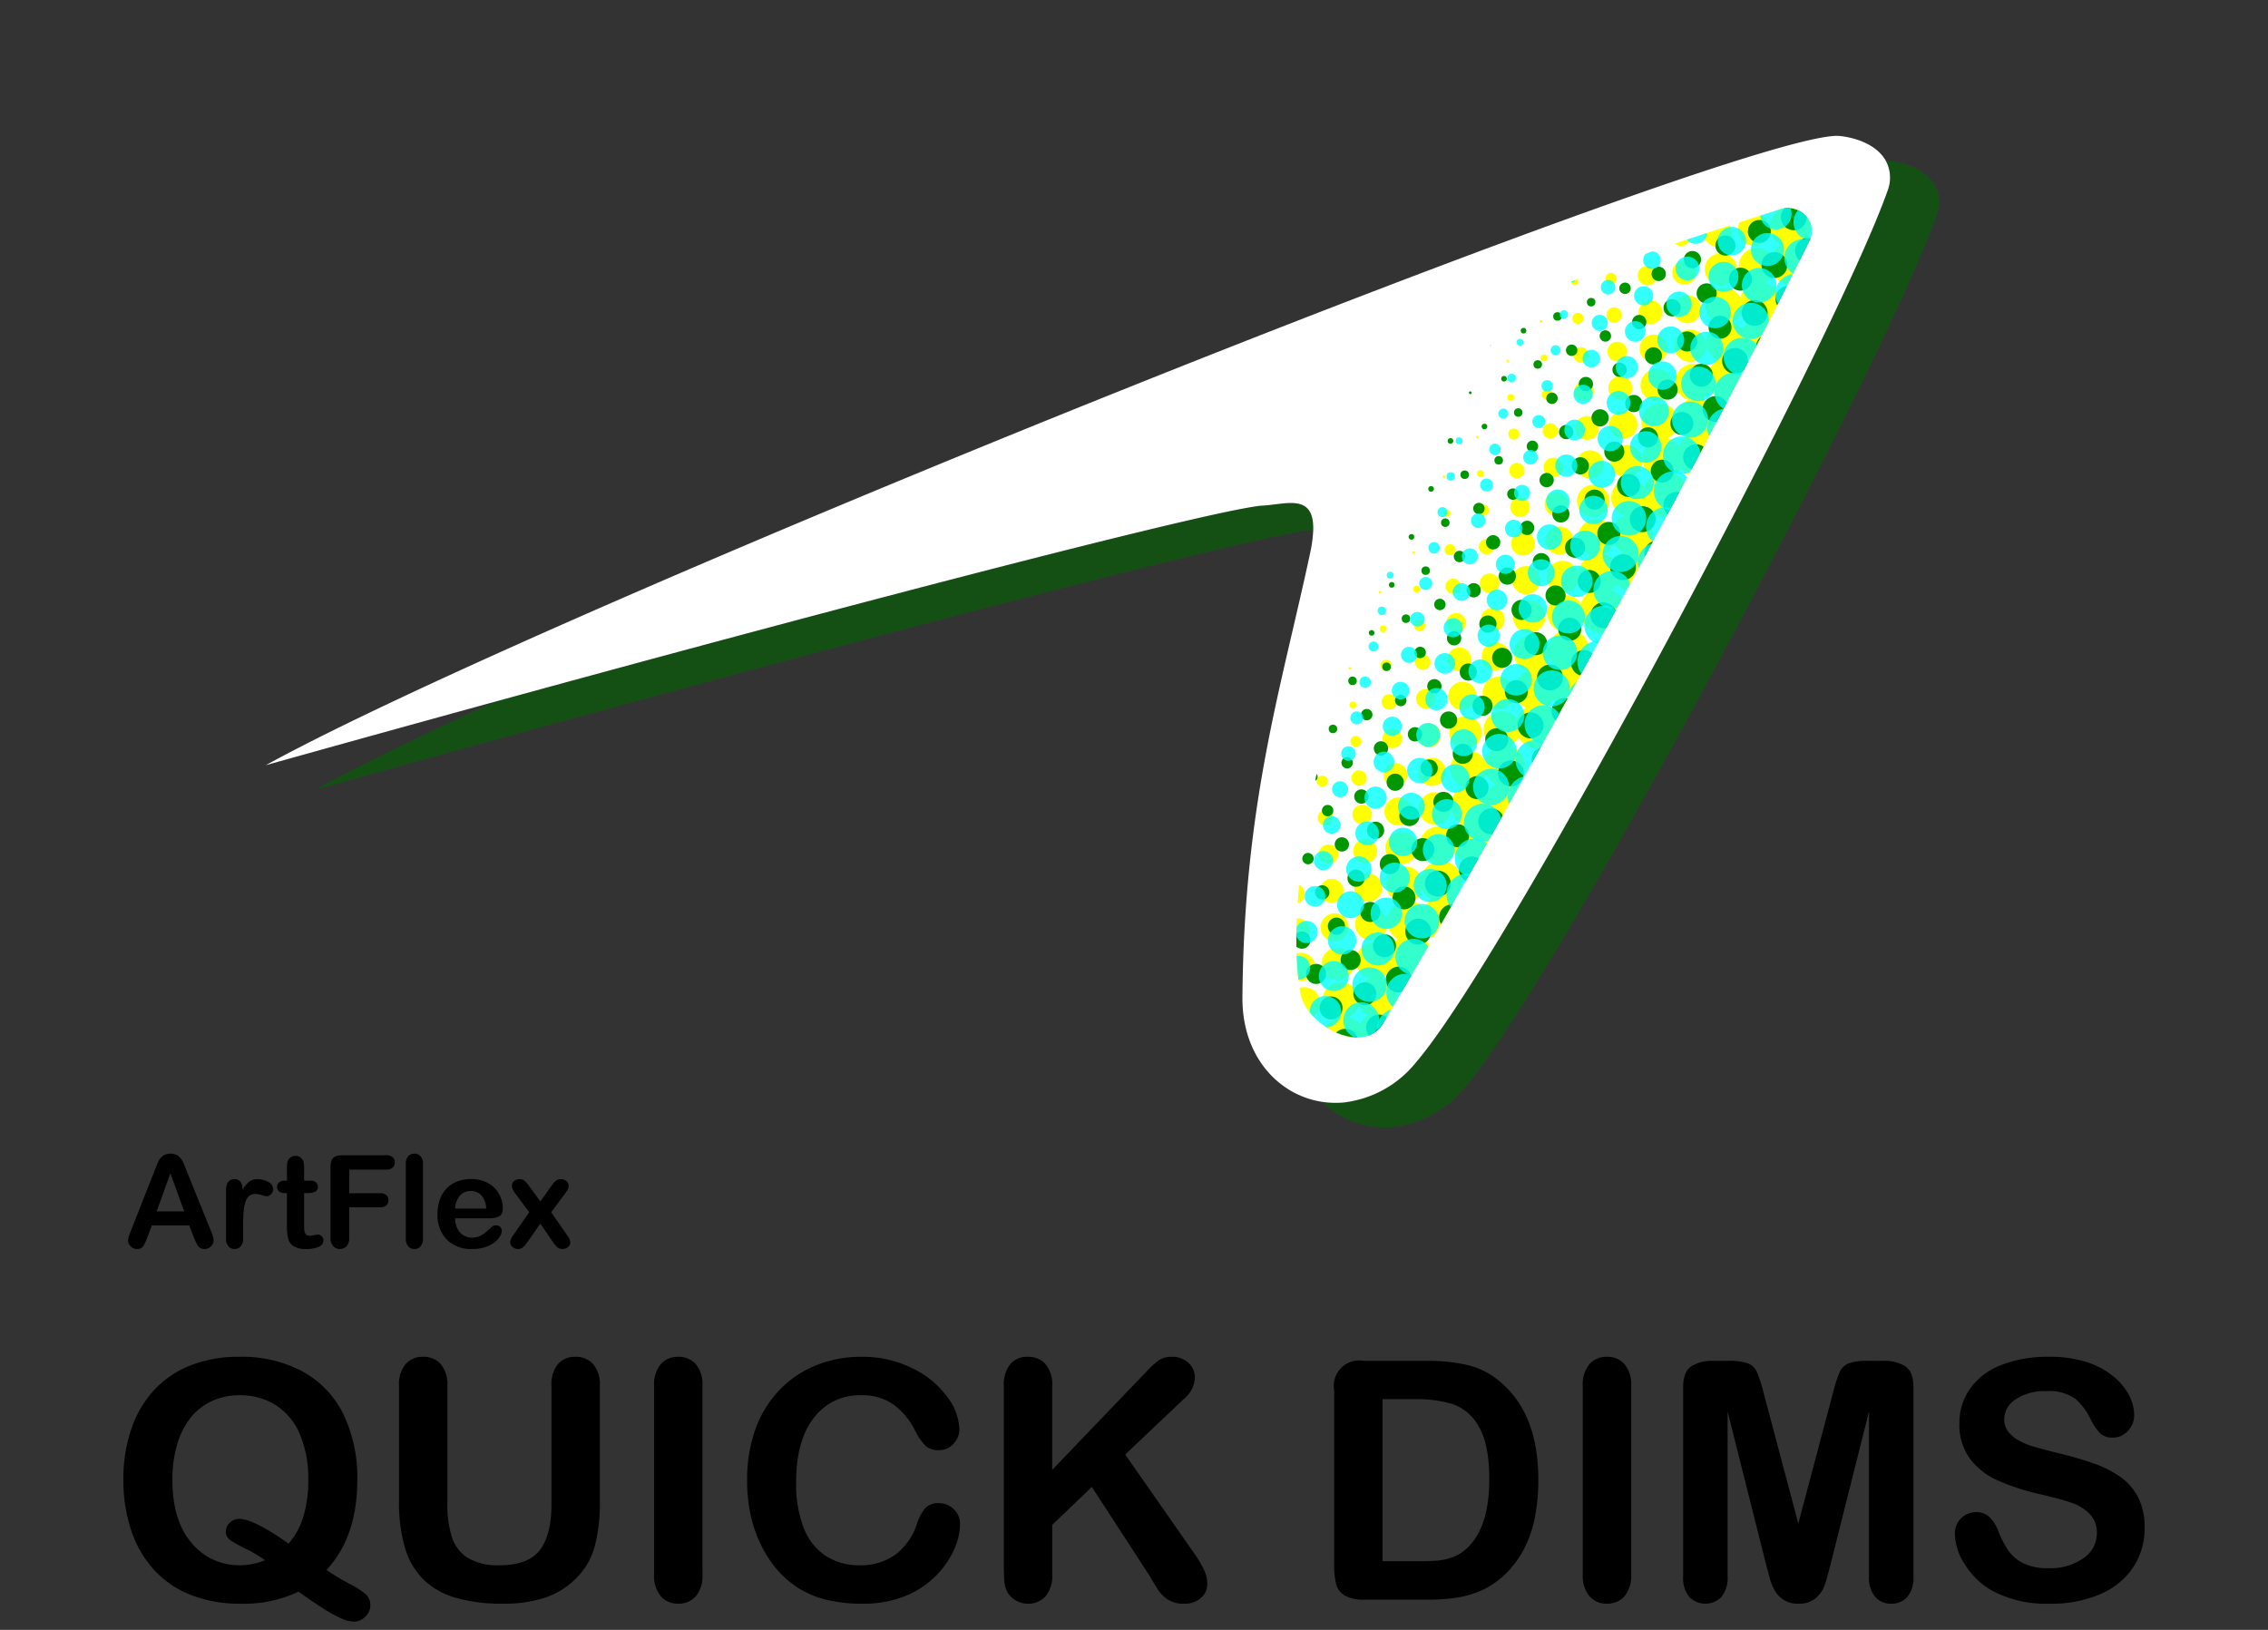 <svg xmlns="http://www.w3.org/2000/svg" xmlns:xlink="http://www.w3.org/1999/xlink" width="320" height="230" viewBox="0 0 320 230"><rect x="0" y="0" width="320" height="230" fill="#333333" stroke="none"/><defs><style>.a{fill:none;}.b{isolation:isolate;}.c{fill:#006400;opacity:0.6;}.d{fill:#fff;}.e{clip-path:url(#a);}.f{mix-blend-mode:multiply;}.g{fill:#ff0;}.h{fill:#009600;}.i{fill:aqua;opacity:0.8;}</style><clipPath id="a"><path class="a" d="M255.371,33.826c1.092-2.254-.985-4.65-3.414-4.46a3.589,3.589,0,0,0-.993.224c-1.254.395-25.071,7.908-31.424,11.158-19.187,8.369-40.367,74.677-36.082,99.328.593,3.43,5.035,6.574,8.469,6.304a3.927,3.927,0,0,0,3.204-1.943C212.819,114.891,244.675,55.871,255.371,33.826"/></clipPath></defs><g class="b"><path d="M46.068,221.548a37.987,37.987,0,0,0,3.264,1.965,11.622,11.622,0,0,1,2.345,1.517,2.138,2.138,0,0,1,.574,1.598,2.19,2.19,0,0,1-.678,1.471,2.154,2.154,0,0,1-1.644.735,4.786,4.786,0,0,1-1.895-.505,21.375,21.375,0,0,1-2.62-1.472q-1.506-.965-3.299-2.252a17.858,17.858,0,0,1-8.182,1.7,18.744,18.744,0,0,1-7.045-1.252,13.852,13.852,0,0,1-5.229-3.608,15.565,15.565,0,0,1-3.184-5.597,22.403,22.403,0,0,1-1.068-7.057,21.789,21.789,0,0,1,1.114-7.125,15.277,15.277,0,0,1,3.229-5.516A13.959,13.959,0,0,1,26.9,192.668a18.527,18.527,0,0,1,6.895-1.206,17.983,17.983,0,0,1,8.998,2.126,13.776,13.776,0,0,1,5.689,6.044,20.606,20.606,0,0,1,1.93,9.205Q50.412,216.859,46.068,221.548Zm-5.355-3.724a10.377,10.377,0,0,0,2.104-3.861,17.813,17.813,0,0,0,.678-5.172,15.803,15.803,0,0,0-1.195-6.412,8.923,8.923,0,0,0-3.412-4.103,9.387,9.387,0,0,0-5.092-1.391,9.223,9.223,0,0,0-3.78.77,8.312,8.312,0,0,0-2.988,2.241,10.705,10.705,0,0,0-1.977,3.758,16.995,16.995,0,0,0-.724,5.137q0,5.815,2.712,8.952a8.664,8.664,0,0,0,6.849,3.138,9.415,9.415,0,0,0,3.494-.713,17.806,17.806,0,0,0-2.701-1.608,17.313,17.313,0,0,1-2.218-1.241,1.446,1.446,0,0,1-.598-1.241,1.611,1.611,0,0,1,.575-1.218,1.829,1.829,0,0,1,1.264-.529Q35.794,214.331,40.712,217.825Z"/><path d="M56.296,211.802V195.599a4.508,4.508,0,0,1,.931-3.103,3.135,3.135,0,0,1,2.447-1.034,3.216,3.216,0,0,1,2.517,1.034,4.508,4.508,0,0,1,.932,3.103v16.571a15.108,15.108,0,0,0,.632,4.724,5.448,5.448,0,0,0,2.241,2.941,8.232,8.232,0,0,0,4.505,1.046q3.999,0,5.653-2.126,1.655-2.125,1.655-6.447v-16.709a4.544,4.544,0,0,1,.919-3.114,3.145,3.145,0,0,1,2.46-1.022,3.251,3.251,0,0,1,2.493,1.022,4.431,4.431,0,0,1,.954,3.114v16.203a23.957,23.957,0,0,1-.771,6.597,10.176,10.176,0,0,1-2.907,4.643,11.274,11.274,0,0,1-4.274,2.482,18.727,18.727,0,0,1-5.7.781,23.487,23.487,0,0,1-6.688-.839,10.701,10.701,0,0,1-4.574-2.597,10.471,10.471,0,0,1-2.597-4.505A22.91,22.91,0,0,1,56.296,211.802Z"/><path d="M92.289,222.145v-26.546a4.475,4.475,0,0,1,.942-3.103,3.145,3.145,0,0,1,2.437-1.034,3.255,3.255,0,0,1,2.494,1.022,4.435,4.435,0,0,1,.953,3.114V222.145a4.481,4.481,0,0,1-.953,3.126,3.237,3.237,0,0,1-2.494,1.034,3.14,3.14,0,0,1-2.425-1.045A4.485,4.485,0,0,1,92.289,222.145Z"/><path d="M135.453,215.089a8.992,8.992,0,0,1-.793,3.482,12.544,12.544,0,0,1-2.494,3.677,12.711,12.711,0,0,1-4.344,2.931,15.611,15.611,0,0,1-6.159,1.126,21.528,21.528,0,0,1-4.85-.505,13.594,13.594,0,0,1-3.965-1.575,13.355,13.355,0,0,1-3.275-2.815,16.693,16.693,0,0,1-2.275-3.551,18.44,18.44,0,0,1-1.413-4.194,22.838,22.838,0,0,1-.472-4.734,21.004,21.004,0,0,1,1.184-7.286,15.527,15.527,0,0,1,3.391-5.505,14.788,14.788,0,0,1,5.171-3.482,16.759,16.759,0,0,1,6.32-1.194,15.793,15.793,0,0,1,7.286,1.632,13.19,13.19,0,0,1,4.896,4.033,7.966,7.966,0,0,1,1.701,4.539,2.956,2.956,0,0,1-.828,2.068,2.621,2.621,0,0,1-1.999.896,2.76,2.76,0,0,1-1.965-.62,8.594,8.594,0,0,1-1.46-2.138,10.284,10.284,0,0,0-3.137-3.746,7.665,7.665,0,0,0-4.448-1.241,8.061,8.061,0,0,0-6.699,3.194q-2.495,3.195-2.494,9.079a16.863,16.863,0,0,0,1.104,6.539,8.253,8.253,0,0,0,3.126,3.896,8.621,8.621,0,0,0,4.734,1.287,8.31,8.31,0,0,0,4.977-1.46,8.822,8.822,0,0,0,3.068-4.286,7.235,7.235,0,0,1,1.08-2.172,2.441,2.441,0,0,1,2.068-.839,2.893,2.893,0,0,1,2.092.851A2.831,2.831,0,0,1,135.453,215.089Z"/><path d="M148.461,195.599V207.413L161.861,193.439a12.204,12.204,0,0,1,1.644-1.494,3.048,3.048,0,0,1,1.805-.482,3.314,3.314,0,0,1,2.378.861,2.788,2.788,0,0,1,.908,2.104,4.186,4.186,0,0,1-1.54,2.965l-8.297,7.86,9.562,13.698a17.126,17.126,0,0,1,1.517,2.494,4.847,4.847,0,0,1,.506,2.08,2.589,2.589,0,0,1-.885,1.953,3.376,3.376,0,0,1-2.402.827,4.056,4.056,0,0,1-2.321-.608,5.218,5.218,0,0,1-1.517-1.621q-.621-1.011-1.104-1.838l-8.067-12.412-5.585,5.355V222.145a4.433,4.433,0,0,1-.965,3.138,3.263,3.263,0,0,1-2.482,1.022,3.34,3.34,0,0,1-1.678-.459,3.219,3.219,0,0,1-1.241-1.241,4.034,4.034,0,0,1-.391-1.494q-.07-.85-.069-2.459V195.599a4.587,4.587,0,0,1,.908-3.103,3.118,3.118,0,0,1,2.471-1.034,3.251,3.251,0,0,1,2.493,1.022A4.431,4.431,0,0,1,148.461,195.599Z"/><path d="M192.429,192.037h8.896a23.989,23.989,0,0,1,5.952.644,10.94,10.94,0,0,1,4.505,2.413q5.263,4.506,5.264,13.698a26.937,26.937,0,0,1-.528,5.539,16.356,16.356,0,0,1-1.632,4.517,14.014,14.014,0,0,1-2.827,3.597,11.693,11.693,0,0,1-2.965,1.954,13.451,13.451,0,0,1-3.459,1.034,26.348,26.348,0,0,1-4.172.299h-8.895a5.565,5.565,0,0,1-2.805-.563,2.616,2.616,0,0,1-1.229-1.586,10.081,10.081,0,0,1-.287-2.654v-24.708a3.584,3.584,0,0,1,4.183-4.183Zm2.644,5.401v22.869h5.171q1.702,0,2.667-.093a8.291,8.291,0,0,0,1.999-.459,5.45,5.45,0,0,0,1.793-1.034q3.425-2.896,3.425-9.976,0-4.986-1.506-7.47a6.707,6.707,0,0,0-3.712-3.16,18.304,18.304,0,0,0-5.332-.678Z"/><path d="M223.32,222.145v-26.546a4.475,4.475,0,0,1,.942-3.103,3.145,3.145,0,0,1,2.437-1.034,3.255,3.255,0,0,1,2.494,1.022,4.435,4.435,0,0,1,.953,3.114V222.145a4.481,4.481,0,0,1-.953,3.126,3.237,3.237,0,0,1-2.494,1.034,3.14,3.14,0,0,1-2.425-1.045A4.485,4.485,0,0,1,223.32,222.145Z"/><path d="M249.154,220.652l-5.401-21.468v23.26a4.236,4.236,0,0,1-.861,2.896,3.166,3.166,0,0,1-4.54.012,4.191,4.191,0,0,1-.873-2.908V195.783q0-2.206,1.149-2.977a5.505,5.505,0,0,1,3.103-.77h2.115a8.076,8.076,0,0,1,2.77.345,2.326,2.326,0,0,1,1.275,1.241,19.316,19.316,0,0,1,.942,2.919l4.896,18.456,4.896-18.456a19.206,19.206,0,0,1,.942-2.919,2.323,2.323,0,0,1,1.275-1.241,8.072,8.072,0,0,1,2.77-.345h2.114a5.511,5.511,0,0,1,3.104.77q1.148.77,1.148,2.977v26.661a4.236,4.236,0,0,1-.861,2.896,2.944,2.944,0,0,1-2.311.965,2.875,2.875,0,0,1-2.229-.965,4.198,4.198,0,0,1-.873-2.896V199.184l-5.401,21.468q-.529,2.092-.861,3.068a4.238,4.238,0,0,1-1.23,1.781,3.586,3.586,0,0,1-2.482.804,3.631,3.631,0,0,1-3.31-1.838,7.474,7.474,0,0,1-.725-1.781Q249.43,221.709,249.154,220.652Z"/><path d="M302.591,215.618a9.899,9.899,0,0,1-1.574,5.493,10.454,10.454,0,0,1-4.608,3.815,17.258,17.258,0,0,1-7.193,1.379,16.183,16.183,0,0,1-8.229-1.885,10.963,10.963,0,0,1-3.735-3.619,8.225,8.225,0,0,1-1.437-4.401,2.986,2.986,0,0,1,3.058-3.012,2.598,2.598,0,0,1,1.827.689,5.445,5.445,0,0,1,1.275,2.046,13.647,13.647,0,0,0,1.391,2.689,5.634,5.634,0,0,0,2.103,1.781,7.769,7.769,0,0,0,3.562.701,8.041,8.041,0,0,0,4.931-1.414A4.252,4.252,0,0,0,295.857,216.354a3.73,3.73,0,0,0-1.022-2.724,6.583,6.583,0,0,0-2.644-1.598q-1.62-.552-4.332-1.172a31.86,31.86,0,0,1-6.079-1.988,9.829,9.829,0,0,1-3.885-3.104,8.056,8.056,0,0,1-1.437-4.884,8.386,8.386,0,0,1,1.518-4.941,9.565,9.565,0,0,1,4.39-3.321,17.983,17.983,0,0,1,6.757-1.16,16.707,16.707,0,0,1,5.367.77,11.352,11.352,0,0,1,3.758,2.046,8.54,8.54,0,0,1,2.184,2.678,6.168,6.168,0,0,1,.689,2.734,3.231,3.231,0,0,1-.862,2.195,2.747,2.747,0,0,1-2.148.977,2.471,2.471,0,0,1-1.781-.586,7.878,7.878,0,0,1-1.321-1.919,8.71,8.71,0,0,0-2.207-2.977,6.451,6.451,0,0,0-4.137-1.068A7.165,7.165,0,0,0,284.4,197.472a3.377,3.377,0,0,0-1.62,2.793,2.825,2.825,0,0,0,.552,1.746,4.628,4.628,0,0,0,1.517,1.265,10.208,10.208,0,0,0,1.953.827q.989.299,3.264.873a51.487,51.487,0,0,1,5.16,1.472,15.689,15.689,0,0,1,3.931,1.953,8.046,8.046,0,0,1,2.528,2.907A9.325,9.325,0,0,1,302.591,215.618Z"/><path d="M27.327,174.555l-.621-1.633H21.417l-.621,1.668a5.896,5.896,0,0,1-.621,1.317.988.988,0,0,1-.843.342,1.236,1.236,0,0,1-.879-.363,1.117,1.117,0,0,1-.382-.825,1.863,1.863,0,0,1,.089-.551c.06-.189.157-.452.293-.79l3.328-8.447q.141-.365.342-.874a4.352,4.352,0,0,1,.426-.848,1.726,1.726,0,0,1,.594-.546,2.103,2.103,0,0,1,1.828,0,1.755,1.755,0,0,1,.595.537,3.743,3.743,0,0,1,.382.705q.155.378.395,1.007l3.399,8.396a4.237,4.237,0,0,1,.399,1.393,1.152,1.152,0,0,1-.378.83,1.24,1.24,0,0,1-.909.377,1.187,1.187,0,0,1-.532-.11,1.093,1.093,0,0,1-.373-.302,2.824,2.824,0,0,1-.324-.586C27.508,174.988,27.41,174.756,27.327,174.555Zm-5.218-3.612h3.887l-1.961-5.368Z"/><path d="M34.31,172.753v2.023a1.56,1.56,0,0,1-.346,1.104,1.154,1.154,0,0,1-.879.368,1.109,1.109,0,0,1-.86-.372,1.593,1.593,0,0,1-.337-1.101v-6.744q0-1.633,1.18-1.633a.987.987,0,0,1,.87.381,2.122,2.122,0,0,1,.293,1.127,4.245,4.245,0,0,1,.892-1.127,1.844,1.844,0,0,1,1.22-.381,3.131,3.131,0,0,1,1.482.381,1.14,1.14,0,0,1,.719,1.012.963.963,0,0,1-.307.732.948.948,0,0,1-.661.288,3.053,3.053,0,0,1-.643-.164,2.998,2.998,0,0,0-.901-.164,1.321,1.321,0,0,0-.869.279,1.786,1.786,0,0,0-.523.83,5.831,5.831,0,0,0-.258,1.309Q34.311,171.662,34.31,172.753Z"/><path d="M40.22,166.613h.267v-1.456c0-.39.01-.696.031-.918a1.35,1.35,0,0,1,.173-.572,1.089,1.089,0,0,1,.408-.404,1.167,1.167,0,0,1,.595-.155,1.199,1.199,0,0,1,.834.347,1.032,1.032,0,0,1,.315.563,5.161,5.161,0,0,1,.066.945v1.65h.887a1.131,1.131,0,0,1,.785.244.803.803,0,0,1,.271.625.7.7,0,0,1-.387.684,2.505,2.505,0,0,1-1.104.195h-.452v4.455a7.324,7.324,0,0,0,.039.874.886.886,0,0,0,.214.496.725.725,0,0,0,.563.191,3.044,3.044,0,0,0,.576-.075,2.97,2.97,0,0,1,.568-.076.73.73,0,0,1,.527.235.789.789,0,0,1,.235.581.973.973,0,0,1-.639.896,4.317,4.317,0,0,1-1.837.311,3.171,3.171,0,0,1-1.722-.382,1.766,1.766,0,0,1-.768-1.056,7.172,7.172,0,0,1-.182-1.802v-4.649h-.319a1.152,1.152,0,0,1-.799-.249.81.81,0,0,1-.275-.63.782.782,0,0,1,.289-.625A1.261,1.261,0,0,1,40.22,166.613Z"/><path d="M54.463,165.05H49.272v3.328H53.611a1.302,1.302,0,0,1,.901.271.931.931,0,0,1,.297.724.91.91,0,0,1-.302.719,1.318,1.318,0,0,1-.896.266H49.272v4.286a1.728,1.728,0,0,1-.368,1.212,1.335,1.335,0,0,1-1.899-.005,1.728,1.728,0,0,1-.368-1.207V164.633a2.193,2.193,0,0,1,.169-.927,1.042,1.042,0,0,1,.528-.523,2.216,2.216,0,0,1,.918-.164h6.212a1.354,1.354,0,0,1,.937.279.946.946,0,0,1,.306.731A.958.958,0,0,1,55.4,164.771,1.354,1.354,0,0,1,54.463,165.05Z"/><path d="M57.258,174.777V164.27a1.635,1.635,0,0,1,.324-1.101,1.1,1.1,0,0,1,.874-.373,1.149,1.149,0,0,1,.888.368,1.591,1.591,0,0,1,.337,1.105v10.507a1.573,1.573,0,0,1-.342,1.104,1.15,1.15,0,0,1-.883.368,1.092,1.092,0,0,1-.865-.382A1.61,1.61,0,0,1,57.258,174.777Z"/><path d="M68.946,171.919H64.207a3.218,3.218,0,0,0,.333,1.455,2.226,2.226,0,0,0,2.046,1.269,2.891,2.891,0,0,0,.794-.102,2.609,2.609,0,0,0,.696-.319,5.477,5.477,0,0,0,.621-.466q.284-.249.736-.675a.799.799,0,0,1,.533-.159.876.876,0,0,1,.604.204.73.73,0,0,1,.23.576,1.575,1.575,0,0,1-.258.768,3.032,3.032,0,0,1-.776.844,4.435,4.435,0,0,1-1.304.67,5.647,5.647,0,0,1-1.807.266,4.828,4.828,0,0,1-3.629-1.331,4.954,4.954,0,0,1-1.296-3.611,6.027,6.027,0,0,1,.319-1.992,4.389,4.389,0,0,1,.932-1.575,4.053,4.053,0,0,1,1.509-1.008,5.425,5.425,0,0,1,1.988-.351,4.713,4.713,0,0,1,2.436.6,3.938,3.938,0,0,1,1.521,1.549,4.061,4.061,0,0,1,.506,1.934q0,.914-.523,1.186A3.271,3.271,0,0,1,68.946,171.919Zm-4.739-1.376h4.393a2.938,2.938,0,0,0-.67-1.858,2.004,2.004,0,0,0-1.53-.617,1.94,1.94,0,0,0-1.486.626A3.11,3.11,0,0,0,64.207,170.543Z"/><path d="M77.998,175.247l-1.758-2.582-1.801,2.582a4.619,4.619,0,0,1-.661.772,1.027,1.027,0,0,1-.688.23,1.138,1.138,0,0,1-.785-.288.867.867,0,0,1-.324-.661,2.22,2.22,0,0,1,.497-1.092l2.192-3.142-1.943-2.617a1.949,1.949,0,0,1-.506-1.127.851.851,0,0,1,.302-.648,1.129,1.129,0,0,1,.79-.274,1.044,1.044,0,0,1,.705.239,4.473,4.473,0,0,1,.652.754l1.57,2.147,1.526-2.147a4.198,4.198,0,0,1,.661-.763,1.057,1.057,0,0,1,.697-.23,1.174,1.174,0,0,1,.794.271.831.831,0,0,1,.314.652,1.154,1.154,0,0,1-.128.527,4.036,4.036,0,0,1-.396.6l-1.943,2.617,2.192,3.142a2.313,2.313,0,0,1,.515,1.109.837.837,0,0,1-.319.656,1.168,1.168,0,0,1-.79.275,1.071,1.071,0,0,1-.706-.239A4.131,4.131,0,0,1,77.998,175.247Z"/><path class="c" d="M184.905,74.836c-7.972.739-72.49,17.595-140.466,36.623,5.987-3.287,14.708-7.54,25.281-12.405,54.987-15.086,101.508-27.072,107.976-27.675.515-.03.768-.048,1.022-.072.382-.036.768-.083,1.147-.133.406-.05.808-.1,1.199-.137,2.366-.221,4.328.054,4.223,3.778Q185.095,74.828,184.905,74.836Z"/><path class="c" d="M266.576,22.671c4.658.546,8.229,3.365,6.638,7.841-7.347,20.768-53.613,108.027-66.539,122.946a15.34,15.34,0,0,1-10.112,5.591,12.559,12.559,0,0,1-10.006-3.562,12.652,12.652,0,0,0,3.065.085,15.341,15.341,0,0,0,10.112-5.591C212.66,135.062,258.926,47.803,266.283,27.034a5.115,5.115,0,0,0-.226-4.384A4.02,4.02,0,0,1,266.576,22.671Z"/><path class="d" d="M266.056,22.649a5.116,5.116,0,0,1,.226,4.384c-7.357,20.769-53.623,108.028-66.549,122.947a15.34,15.34,0,0,1-10.112,5.591,12.646,12.646,0,0,1-3.065-.085c-6.182-.933-11.323-6.449-11.257-14.733.212-27.51,5.556-43.974,9.544-62.67a18.489,18.489,0,0,0,.445-3.269c.104-3.723-1.858-3.999-4.224-3.778-.391.036-.794.087-1.199.137-.379.05-.765.098-1.147.133-.255.024-.507.042-.754.052-6.736.623-53.258,12.609-108.245,27.695-10.507,2.883-21.316,5.877-32.221,8.928,39.959-21.94,201.913-86.992,220.993-88.773a5.729,5.729,0,0,1,1.143-.015C262.506,19.53,264.963,20.73,266.056,22.649Z"/><g class="e"><g class="f"><circle class="g" cx="185.31" cy="157.058" r="3.188"/><circle class="g" cx="184.877" cy="151.903" r="2.888"/><circle class="g" cx="184.444" cy="146.748" r="2.587"/><circle class="g" cx="184.011" cy="141.592" r="2.287"/><circle class="g" cx="183.579" cy="136.437" r="1.987"/><circle class="g" cx="183.146" cy="131.282" r="1.686"/><circle class="g" cx="182.713" cy="126.127" r="1.386"/><circle class="g" cx="182.28" cy="120.971" r="1.085"/><circle class="g" cx="181.847" cy="115.816" r="0.785"/><circle class="g" cx="181.415" cy="110.661" r="0.485"/><circle class="g" cx="180.982" cy="105.506" r="0.184"/><circle class="g" cx="190.037" cy="151.481" r="3.188"/><circle class="g" cx="189.604" cy="146.326" r="2.888"/><circle class="g" cx="189.172" cy="141.171" r="2.587"/><circle class="g" cx="188.739" cy="136.016" r="2.287"/><circle class="g" cx="188.306" cy="130.861" r="1.987"/><circle class="g" cx="187.873" cy="125.705" r="1.686"/><circle class="g" cx="187.44" cy="120.55" r="1.386"/><circle class="g" cx="187.008" cy="115.395" r="1.085"/><circle class="g" cx="186.575" cy="110.24" r="0.785"/><circle class="g" cx="186.142" cy="105.084" r="0.485"/><circle class="g" cx="185.709" cy="99.929" r="0.184"/><circle class="g" cx="194.784" cy="145.876" r="3.188"/><circle class="g" cx="194.352" cy="140.72" r="2.888"/><circle class="g" cx="193.919" cy="135.565" r="2.587"/><circle class="g" cx="193.486" cy="130.41" r="2.287"/><circle class="g" cx="193.053" cy="125.255" r="1.987"/><circle class="g" cx="192.62" cy="120.1" r="1.686"/><circle class="g" cx="192.188" cy="114.944" r="1.386"/><circle class="g" cx="191.755" cy="109.789" r="1.085"/><circle class="g" cx="191.322" cy="104.634" r="0.785"/><circle class="g" cx="190.889" cy="99.479" r="0.485"/><circle class="g" cx="190.456" cy="94.323" r="0.184"/><circle class="g" cx="199.047" cy="135.132" r="3.188"/><circle class="g" cx="198.614" cy="129.977" r="2.888"/><circle class="g" cx="198.181" cy="124.822" r="2.587"/><circle class="g" cx="197.748" cy="119.667" r="2.287"/><circle class="g" cx="197.315" cy="114.511" r="1.987"/><circle class="g" cx="196.883" cy="109.356" r="1.686"/><circle class="g" cx="196.45" cy="104.201" r="1.386"/><circle class="g" cx="196.017" cy="99.046" r="1.085"/><circle class="g" cx="195.584" cy="93.89" r="0.785"/><circle class="g" cx="195.151" cy="88.735" r="0.485"/><circle class="g" cx="194.719" cy="83.58" r="0.184"/><circle class="g" cx="203.774" cy="129.543" r="3.188"/><circle class="g" cx="203.341" cy="124.387" r="2.888"/><circle class="g" cx="202.908" cy="119.232" r="2.587"/><circle class="g" cx="202.476" cy="114.077" r="2.287"/><circle class="g" cx="202.043" cy="108.922" r="1.987"/><circle class="g" cx="201.61" cy="103.766" r="1.686"/><circle class="g" cx="201.177" cy="98.611" r="1.386"/><circle class="g" cx="200.744" cy="93.456" r="1.085"/><circle class="g" cx="200.312" cy="88.301" r="0.785"/><circle class="g" cx="199.879" cy="83.146" r="0.485"/><circle class="g" cx="199.446" cy="77.99" r="0.184"/><circle class="g" cx="208.067" cy="118.818" r="3.188"/><circle class="g" cx="207.634" cy="113.662" r="2.888"/><circle class="g" cx="207.201" cy="108.507" r="2.587"/><circle class="g" cx="206.768" cy="103.352" r="2.287"/><circle class="g" cx="206.335" cy="98.197" r="1.987"/><circle class="g" cx="205.903" cy="93.041" r="1.686"/><circle class="g" cx="205.47" cy="87.886" r="1.386"/><circle class="g" cx="205.037" cy="82.731" r="1.085"/><circle class="g" cx="204.604" cy="77.576" r="0.785"/><circle class="g" cx="204.171" cy="72.421" r="0.485"/><circle class="g" cx="203.739" cy="67.265" r="0.184"/><circle class="g" cx="212.774" cy="113.235" r="3.188"/><circle class="g" cx="212.341" cy="108.08" r="2.888"/><circle class="g" cx="211.908" cy="102.925" r="2.587"/><circle class="g" cx="211.475" cy="97.77" r="2.287"/><circle class="g" cx="211.043" cy="92.614" r="1.987"/><circle class="g" cx="210.61" cy="87.459" r="1.686"/><circle class="g" cx="210.177" cy="82.304" r="1.386"/><circle class="g" cx="209.744" cy="77.149" r="1.085"/><circle class="g" cx="209.311" cy="71.994" r="0.785"/><circle class="g" cx="208.879" cy="66.838" r="0.485"/><circle class="g" cx="208.446" cy="61.683" r="0.184"/><circle class="g" cx="217.058" cy="102.491" r="3.188"/><circle class="g" cx="216.625" cy="97.336" r="2.888"/><circle class="g" cx="216.193" cy="92.181" r="2.587"/><circle class="g" cx="215.76" cy="87.026" r="2.287"/><circle class="g" cx="215.327" cy="81.87" r="1.987"/><circle class="g" cx="214.894" cy="76.715" r="1.686"/><circle class="g" cx="214.461" cy="71.56" r="1.386"/><circle class="g" cx="214.029" cy="66.405" r="1.085"/><circle class="g" cx="213.596" cy="61.25" r="0.785"/><circle class="g" cx="213.163" cy="56.094" r="0.485"/><circle class="g" cx="212.73" cy="50.939" r="0.184"/><circle class="g" cx="221.77" cy="96.898" r="3.188"/><circle class="g" cx="221.337" cy="91.742" r="2.888"/><circle class="g" cx="220.904" cy="86.587" r="2.587"/><circle class="g" cx="220.471" cy="81.432" r="2.287"/><circle class="g" cx="220.038" cy="76.277" r="1.987"/><circle class="g" cx="219.606" cy="71.122" r="1.686"/><circle class="g" cx="219.173" cy="65.966" r="1.386"/><circle class="g" cx="218.74" cy="60.811" r="1.085"/><circle class="g" cx="218.307" cy="55.656" r="0.785"/><circle class="g" cx="217.874" cy="50.501" r="0.485"/><circle class="g" cx="217.442" cy="45.345" r="0.184"/><circle class="g" cx="226.089" cy="86.16" r="3.188"/><circle class="g" cx="225.656" cy="81.005" r="2.888"/><circle class="g" cx="225.223" cy="75.849" r="2.587"/><circle class="g" cx="224.79" cy="70.694" r="2.287"/><circle class="g" cx="224.358" cy="65.539" r="1.987"/><circle class="g" cx="223.925" cy="60.384" r="1.686"/><circle class="g" cx="223.492" cy="55.228" r="1.386"/><circle class="g" cx="223.059" cy="50.073" r="1.085"/><circle class="g" cx="222.626" cy="44.918" r="0.785"/><circle class="g" cx="222.194" cy="39.763" r="0.485"/><circle class="g" cx="221.761" cy="34.608" r="0.184"/><circle class="g" cx="230.777" cy="80.538" r="3.188"/><circle class="g" cx="230.344" cy="75.382" r="2.888"/><circle class="g" cx="229.911" cy="70.227" r="2.587"/><circle class="g" cx="229.478" cy="65.072" r="2.287"/><circle class="g" cx="229.046" cy="59.917" r="1.987"/><circle class="g" cx="228.613" cy="54.761" r="1.686"/><circle class="g" cx="228.18" cy="49.606" r="1.386"/><circle class="g" cx="227.747" cy="44.451" r="1.085"/><circle class="g" cx="227.314" cy="39.296" r="0.785"/><circle class="g" cx="226.882" cy="34.141" r="0.485"/><circle class="g" cx="226.449" cy="28.985" r="0.184"/><circle class="g" cx="235.05" cy="69.821" r="3.188"/><circle class="g" cx="234.617" cy="64.666" r="2.888"/><circle class="g" cx="234.185" cy="59.51" r="2.587"/><circle class="g" cx="233.752" cy="54.355" r="2.287"/><circle class="g" cx="233.319" cy="49.2" r="1.987"/><circle class="g" cx="232.886" cy="44.045" r="1.686"/><circle class="g" cx="232.453" cy="38.89" r="1.386"/><circle class="g" cx="232.021" cy="33.734" r="1.085"/><circle class="g" cx="231.588" cy="28.579" r="0.785"/><circle class="g" cx="231.155" cy="23.424" r="0.485"/><circle class="g" cx="230.722" cy="18.269" r="0.184"/><circle class="g" cx="239.794" cy="64.25" r="3.188"/><circle class="g" cx="239.361" cy="59.094" r="2.888"/><circle class="g" cx="238.928" cy="53.939" r="2.587"/><circle class="g" cx="238.495" cy="48.784" r="2.287"/><circle class="g" cx="238.063" cy="43.629" r="1.987"/><circle class="g" cx="237.63" cy="38.474" r="1.686"/><circle class="g" cx="237.197" cy="33.318" r="1.386"/><circle class="g" cx="236.764" cy="28.163" r="1.085"/><circle class="g" cx="236.331" cy="23.008" r="0.785"/><circle class="g" cx="235.899" cy="17.853" r="0.485"/><circle class="g" cx="235.466" cy="12.697" r="0.184"/><circle class="g" cx="244.11" cy="53.481" r="3.188"/><circle class="g" cx="243.678" cy="48.325" r="2.888"/><circle class="g" cx="243.245" cy="43.17" r="2.587"/><circle class="g" cx="242.812" cy="38.015" r="2.287"/><circle class="g" cx="242.379" cy="32.86" r="1.987"/><circle class="g" cx="241.946" cy="27.704" r="1.686"/><circle class="g" cx="241.514" cy="22.549" r="1.386"/><circle class="g" cx="241.081" cy="17.394" r="1.085"/><circle class="g" cx="240.648" cy="12.239" r="0.785"/><circle class="g" cx="240.215" cy="7.084" r="0.485"/><circle class="g" cx="239.782" cy="1.928" r="0.184"/><circle class="g" cx="248.786" cy="47.851" r="3.188"/><circle class="g" cx="248.353" cy="42.695" r="2.888"/><circle class="g" cx="247.92" cy="37.54" r="2.587"/><circle class="g" cx="247.487" cy="32.385" r="2.287"/><circle class="g" cx="247.055" cy="27.23" r="1.987"/><circle class="g" cx="246.622" cy="22.075" r="1.686"/><circle class="g" cx="246.189" cy="16.919" r="1.386"/><circle class="g" cx="245.756" cy="11.764" r="1.085"/><circle class="g" cx="245.323" cy="6.609" r="0.785"/><circle class="g" cx="244.891" cy="1.454" r="0.485"/><circle class="g" cx="253.058" cy="37.135" r="3.188"/><circle class="g" cx="252.625" cy="31.98" r="2.888"/><circle class="g" cx="252.192" cy="26.825" r="2.587"/><circle class="g" cx="251.76" cy="21.67" r="2.287"/><circle class="g" cx="251.327" cy="16.514" r="1.987"/><circle class="g" cx="250.894" cy="11.359" r="1.686"/><circle class="g" cx="250.461" cy="6.204" r="1.386"/><circle class="g" cx="250.029" cy="1.049" r="1.085"/></g><g class="f"><circle class="h" cx="194.58" cy="145.001" r="1.829"/><circle class="h" cx="192.575" cy="140.233" r="1.625" transform="translate(-11.118 16.703) rotate(-4.827)"/><circle class="h" cx="190.569" cy="135.465" r="1.42" transform="translate(-10.724 16.517) rotate(-4.827)"/><circle class="h" cx="188.564" cy="130.697" r="1.216" transform="translate(-10.33 16.332) rotate(-4.827)"/><circle class="h" cx="186.558" cy="125.929" r="1.011" transform="translate(-9.935 16.146) rotate(-4.827)"/><circle class="h" cx="184.553" cy="121.161" r="0.807" transform="translate(-9.541 15.96) rotate(-4.827)"/><circle class="h" cx="182.548" cy="116.393" r="0.602" transform="translate(-9.147 15.775) rotate(-4.827)"/><circle class="h" cx="180.542" cy="111.625" r="0.398" transform="translate(-8.753 15.589) rotate(-4.827)"/><circle class="h" cx="178.537" cy="106.857" r="0.193" transform="translate(-8.359 15.403) rotate(-4.827)"/><circle class="h" cx="197.348" cy="138.227" r="1.829"/><circle class="h" cx="195.342" cy="133.459" r="1.625" transform="translate(-10.538 16.912) rotate(-4.827)"/><circle class="h" cx="193.337" cy="128.691" r="1.42" transform="translate(-10.144 16.726) rotate(-4.827)"/><circle class="h" cx="191.331" cy="123.923" r="1.216" transform="translate(-9.75 16.541) rotate(-4.827)"/><circle class="h" cx="189.326" cy="119.155" r="1.011" transform="translate(-9.356 16.355) rotate(-4.827)"/><circle class="h" cx="187.321" cy="114.387" r="0.807" transform="translate(-8.962 16.169) rotate(-4.827)"/><circle class="h" cx="185.315" cy="109.62" r="0.602" transform="translate(-8.567 15.983) rotate(-4.827)"/><circle class="h" cx="183.31" cy="104.852" r="0.398" transform="translate(-8.173 15.798) rotate(-4.827)"/><circle class="h" cx="181.305" cy="100.084" r="0.193" transform="translate(-7.779 15.612) rotate(-4.827)"/><circle class="h" cx="200.102" cy="131.471" r="1.829"/><circle class="h" cx="198.096" cy="126.703" r="1.625" transform="translate(-9.96 17.12) rotate(-4.827)"/><circle class="h" cx="196.091" cy="121.935" r="1.42" transform="translate(-9.565 16.934) rotate(-4.827)"/><circle class="h" cx="194.086" cy="117.167" r="1.216" transform="translate(-9.171 16.748) rotate(-4.827)"/><circle class="h" cx="192.08" cy="112.399" r="1.011" transform="translate(-8.777 16.563) rotate(-4.827)"/><circle class="h" cx="190.075" cy="107.631" r="0.807" transform="translate(-8.383 16.377) rotate(-4.827)"/><circle class="h" cx="188.07" cy="102.863" r="0.602" transform="translate(-7.989 16.191) rotate(-4.827)"/><circle class="h" cx="186.064" cy="98.095" r="0.398" transform="translate(-7.595 16.006) rotate(-4.827)"/><circle class="h" cx="184.059" cy="93.327" r="0.193" transform="translate(-7.201 15.82) rotate(-4.827)"/><circle class="h" cx="202.868" cy="124.684" r="1.829"/><circle class="h" cx="204.869" cy="129.44" r="1.829"/><circle class="h" cx="200.862" cy="119.916" r="1.625" transform="matrix(0.996, -0.084, 0.084, 0.996, -9.379, 17.328)"/><circle class="h" cx="198.857" cy="115.148" r="1.42" transform="translate(-8.985 17.143) rotate(-4.827)"/><circle class="h" cx="196.851" cy="110.38" r="1.216" transform="translate(-8.59 16.957) rotate(-4.827)"/><circle class="h" cx="194.846" cy="105.612" r="1.011" transform="translate(-8.196 16.771) rotate(-4.827)"/><circle class="h" cx="192.841" cy="100.844" r="0.807" transform="translate(-7.802 16.586) rotate(-4.827)"/><circle class="h" cx="190.835" cy="96.076" r="0.602" transform="translate(-7.408 16.4) rotate(-4.827)"/><circle class="h" cx="188.83" cy="91.308" r="0.398" transform="matrix(0.996, -0.084, 0.084, 0.996, -7.014, 16.214)"/><circle class="h" cx="186.824" cy="86.54" r="0.193" transform="translate(-6.62 16.029) rotate(-4.827)"/><circle class="h" cx="207.666" cy="122.694" r="1.829"/><circle class="h" cx="205.661" cy="117.926" r="1.625" transform="translate(-9.194 17.725) rotate(-4.827)"/><circle class="h" cx="203.655" cy="113.158" r="1.42" transform="translate(-8.8 17.539) rotate(-4.827)"/><circle class="h" cx="201.65" cy="108.39" r="1.216" transform="translate(-8.406 17.354) rotate(-4.827)"/><circle class="h" cx="199.644" cy="103.622" r="1.011" transform="translate(-8.012 17.168) rotate(-4.827)"/><circle class="h" cx="197.639" cy="98.854" r="0.807" transform="translate(-7.618 16.982) rotate(-4.827)"/><circle class="h" cx="195.634" cy="94.086" r="0.602" transform="translate(-7.224 16.797) rotate(-4.827)"/><circle class="h" cx="193.628" cy="89.318" r="0.398" transform="matrix(0.996, -0.084, 0.084, 0.996, -6.83, 16.611)"/><circle class="h" cx="191.623" cy="84.55" r="0.193" transform="translate(-6.435 16.425) rotate(-4.827)"/><circle class="h" cx="210.404" cy="115.91" r="1.829"/><circle class="h" cx="208.399" cy="111.142" r="1.625" transform="translate(-8.614 17.931) rotate(-4.827)"/><circle class="h" cx="206.393" cy="106.374" r="1.42" transform="translate(-8.22 17.746) rotate(-4.827)"/><circle class="h" cx="204.388" cy="101.606" r="1.216" transform="translate(-7.825 17.56) rotate(-4.827)"/><circle class="h" cx="202.383" cy="96.838" r="1.011" transform="translate(-7.431 17.375) rotate(-4.827)"/><circle class="h" cx="200.377" cy="92.07" r="0.807" transform="translate(-7.037 17.189) rotate(-4.827)"/><circle class="h" cx="198.372" cy="87.302" r="0.602" transform="translate(-6.643 17.003) rotate(-4.827)"/><circle class="h" cx="196.366" cy="82.534" r="0.398" transform="translate(-6.249 16.817) rotate(-4.827)"/><circle class="h" cx="194.361" cy="77.766" r="0.193" transform="translate(-5.855 16.632) rotate(-4.827)"/><circle class="h" cx="213.186" cy="109.137" r="1.829"/><circle class="h" cx="211.18" cy="104.369" r="1.625" transform="translate(-8.034 18.142) rotate(-4.827)"/><circle class="h" cx="209.175" cy="99.601" r="1.42" transform="translate(-7.64 17.956) rotate(-4.827)"/><circle class="h" cx="207.169" cy="94.833" r="1.216" transform="translate(-7.246 17.77) rotate(-4.827)"/><circle class="h" cx="205.164" cy="90.065" r="1.011" transform="translate(-6.851 17.584) rotate(-4.827)"/><circle class="h" cx="203.159" cy="85.297" r="0.807" transform="translate(-6.457 17.399) rotate(-4.827)"/><circle class="h" cx="201.153" cy="80.529" r="0.602" transform="translate(-6.063 17.213) rotate(-4.827)"/><circle class="h" cx="199.148" cy="75.761" r="0.398" transform="translate(-5.669 17.027) rotate(-4.827)"/><circle class="h" cx="197.142" cy="70.993" r="0.193" transform="translate(-5.275 16.842) rotate(-4.827)"/><circle class="h" cx="215.953" cy="102.365" r="1.829"/><circle class="h" cx="217.92" cy="107.208" r="1.829"/><circle class="h" cx="213.948" cy="97.597" r="1.625" transform="translate(-7.454 18.35) rotate(-4.827)"/><circle class="h" cx="211.943" cy="92.829" r="1.42" transform="translate(-7.06 18.165) rotate(-4.827)"/><circle class="h" cx="209.937" cy="88.061" r="1.216" transform="translate(-6.666 17.979) rotate(-4.827)"/><circle class="h" cx="207.932" cy="83.293" r="1.011" transform="translate(-6.272 17.793) rotate(-4.827)"/><circle class="h" cx="205.926" cy="78.525" r="0.807" transform="translate(-5.878 17.608) rotate(-4.827)"/><circle class="h" cx="203.921" cy="73.758" r="0.602" transform="translate(-5.484 17.422) rotate(-4.827)"/><circle class="h" cx="201.916" cy="68.99" r="0.398" transform="translate(-5.089 17.236) rotate(-4.827)"/><circle class="h" cx="199.91" cy="64.222" r="0.193" transform="matrix(0.996, -0.084, 0.084, 0.996, -4.695, 17.051)"/><circle class="h" cx="218.692" cy="95.596" r="1.829"/><circle class="h" cx="220.735" cy="100.348" r="1.829"/><circle class="h" cx="216.687" cy="90.828" r="1.625" transform="translate(-6.875 18.557) rotate(-4.827)"/><circle class="h" cx="214.682" cy="86.06" r="1.42" transform="translate(-6.481 18.371) rotate(-4.827)"/><circle class="h" cx="212.676" cy="81.292" r="1.216" transform="translate(-6.087 18.186) rotate(-4.827)"/><circle class="h" cx="210.671" cy="76.524" r="1.011" transform="translate(-5.692 18) rotate(-4.827)"/><circle class="h" cx="208.666" cy="71.756" r="0.807" transform="translate(-5.298 17.814) rotate(-4.827)"/><circle class="h" cx="206.66" cy="66.988" r="0.602" transform="translate(-4.904 17.629) rotate(-4.827)"/><circle class="h" cx="204.655" cy="62.22" r="0.398" transform="translate(-4.51 17.443) rotate(-4.827)"/><circle class="h" cx="202.649" cy="57.452" r="0.193" transform="translate(-4.116 17.257) rotate(-4.827)"/><circle class="h" cx="223.488" cy="93.564" r="1.829"/><circle class="h" cx="221.483" cy="88.796" r="1.625" transform="translate(-6.687 18.953) rotate(-4.827)"/><circle class="h" cx="219.477" cy="84.028" r="1.42" transform="translate(-6.293 18.767) rotate(-4.827)"/><circle class="h" cx="217.472" cy="79.26" r="1.216" transform="translate(-5.899 18.582) rotate(-4.827)"/><circle class="h" cx="215.467" cy="74.492" r="1.011" transform="translate(-5.504 18.396) rotate(-4.827)"/><circle class="h" cx="213.461" cy="69.724" r="0.807" transform="translate(-5.11 18.211) rotate(-4.827)"/><circle class="h" cx="211.456" cy="64.956" r="0.602" transform="translate(-4.716 18.025) rotate(-4.827)"/><circle class="h" cx="209.45" cy="60.188" r="0.398" transform="translate(-4.322 17.839) rotate(-4.827)"/><circle class="h" cx="207.445" cy="55.42" r="0.193" transform="translate(-3.928 17.654) rotate(-4.827)"/><circle class="h" cx="226.244" cy="86.821" r="1.829"/><circle class="h" cx="224.238" cy="82.053" r="1.625" transform="translate(-6.109 19.161) rotate(-4.827)"/><circle class="h" cx="222.233" cy="77.285" r="1.42" transform="translate(-5.715 18.976) rotate(-4.827)"/><circle class="h" cx="220.228" cy="72.517" r="1.216" transform="translate(-5.321 18.79) rotate(-4.827)"/><circle class="h" cx="218.222" cy="67.749" r="1.011" transform="translate(-4.927 18.604) rotate(-4.827)"/><circle class="h" cx="216.217" cy="62.981" r="0.807" transform="translate(-4.533 18.419) rotate(-4.827)"/><circle class="h" cx="214.212" cy="58.213" r="0.602" transform="translate(-4.139 18.233) rotate(-4.827)"/><circle class="h" cx="212.206" cy="53.445" r="0.398" transform="translate(-3.745 18.047) rotate(-4.827)"/><circle class="h" cx="210.201" cy="48.677" r="0.193" transform="translate(-3.351 17.861) rotate(-4.827)"/><circle class="h" cx="228.996" cy="80.037" r="1.829"/><circle class="h" cx="226.991" cy="75.269" r="1.625" transform="translate(-5.529 19.369) rotate(-4.827)"/><circle class="h" cx="224.985" cy="70.501" r="1.42" transform="translate(-5.135 19.183) rotate(-4.827)"/><circle class="h" cx="222.98" cy="65.733" r="1.216" transform="translate(-4.741 18.997) rotate(-4.827)"/><circle class="h" cx="220.975" cy="60.965" r="1.011" transform="translate(-4.346 18.812) rotate(-4.827)"/><circle class="h" cx="218.969" cy="56.197" r="0.807" transform="translate(-3.952 18.626) rotate(-4.827)"/><circle class="h" cx="216.964" cy="51.429" r="0.602" transform="translate(-3.558 18.44) rotate(-4.827)"/><circle class="h" cx="214.958" cy="46.661" r="0.398" transform="translate(-3.164 18.255) rotate(-4.827)"/><circle class="h" cx="212.953" cy="41.893" r="0.193" transform="translate(-2.77 18.069) rotate(-4.827)"/><circle class="h" cx="231.778" cy="73.264" r="1.829"/><circle class="h" cx="233.828" cy="78.1" r="1.829"/><circle class="h" cx="229.773" cy="68.496" r="1.625" transform="translate(-4.949 19.579) rotate(-4.827)"/><circle class="h" cx="227.767" cy="63.728" r="1.42" transform="translate(-4.555 19.393) rotate(-4.827)"/><circle class="h" cx="225.762" cy="58.96" r="1.216" transform="translate(-4.161 19.208) rotate(-4.827)"/><circle class="h" cx="223.756" cy="54.192" r="1.011" transform="translate(-3.767 19.022) rotate(-4.827)"/><circle class="h" cx="221.751" cy="49.424" r="0.807" transform="translate(-3.373 18.836) rotate(-4.827)"/><circle class="h" cx="219.746" cy="44.656" r="0.602" transform="translate(-2.978 18.65) rotate(-4.827)"/><circle class="h" cx="217.74" cy="39.888" r="0.398" transform="translate(-2.584 18.465) rotate(-4.827)"/><circle class="h" cx="215.735" cy="35.12" r="0.193" transform="translate(-2.19 18.279) rotate(-4.827)"/><circle class="h" cx="236.533" cy="71.248" r="1.829"/><circle class="h" cx="234.527" cy="66.48" r="1.625" transform="translate(-4.763 19.972) rotate(-4.827)"/><circle class="h" cx="232.522" cy="61.712" r="1.42" transform="translate(-4.368 19.786) rotate(-4.827)"/><circle class="h" cx="230.517" cy="56.944" r="1.216" transform="translate(-3.974 19.6) rotate(-4.827)"/><circle class="h" cx="228.511" cy="52.176" r="1.011" transform="translate(-3.58 19.415) rotate(-4.827)"/><circle class="h" cx="226.506" cy="47.408" r="0.807" transform="translate(-3.186 19.229) rotate(-4.827)"/><circle class="h" cx="224.5" cy="42.64" r="0.602" transform="translate(-2.792 19.043) rotate(-4.827)"/><circle class="h" cx="222.495" cy="37.872" r="0.398" transform="translate(-2.398 18.858) rotate(-4.827)"/><circle class="h" cx="220.49" cy="33.104" r="0.193" transform="translate(-2.004 18.672) rotate(-4.827)"/><circle class="h" cx="239.304" cy="64.519" r="1.829"/><circle class="h" cx="237.298" cy="59.751" r="1.625" transform="translate(-4.186 20.181) rotate(-4.827)"/><circle class="h" cx="235.293" cy="54.983" r="1.42" transform="translate(-3.792 19.995) rotate(-4.827)"/><circle class="h" cx="233.288" cy="50.215" r="1.216" transform="translate(-3.398 19.81) rotate(-4.827)"/><circle class="h" cx="231.282" cy="45.447" r="1.011" transform="translate(-3.004 19.624) rotate(-4.827)"/><circle class="h" cx="229.277" cy="40.679" r="0.807" transform="translate(-2.61 19.438) rotate(-4.827)"/><circle class="h" cx="227.271" cy="35.911" r="0.602" transform="translate(-2.216 19.253) rotate(-4.827)"/><circle class="h" cx="225.266" cy="31.143" r="0.398" transform="matrix(0.996, -0.084, 0.084, 0.996, -1.822, 19.067)"/><circle class="h" cx="223.261" cy="26.375" r="0.193" transform="translate(-1.428 18.881) rotate(-4.827)"/><circle class="h" cx="242.054" cy="57.719" r="1.829"/><circle class="h" cx="240.049" cy="52.952" r="1.625" transform="translate(-3.605 20.389) rotate(-4.827)"/><circle class="h" cx="238.044" cy="48.184" r="1.42" transform="translate(-3.21 20.203) rotate(-4.827)"/><circle class="h" cx="236.038" cy="43.416" r="1.216" transform="matrix(0.996, -0.084, 0.084, 0.996, -2.816, 20.017)"/><circle class="h" cx="234.033" cy="38.648" r="1.011" transform="translate(-2.422 19.831) rotate(-4.827)"/><circle class="h" cx="232.027" cy="33.88" r="0.807" transform="translate(-2.028 19.646) rotate(-4.827)"/><circle class="h" cx="230.022" cy="29.112" r="0.602" transform="translate(-1.634 19.46) rotate(-4.827)"/><circle class="h" cx="228.017" cy="24.344" r="0.398" transform="matrix(0.996, -0.084, 0.084, 0.996, -1.24, 19.274)"/><circle class="h" cx="226.011" cy="19.576" r="0.193" transform="translate(-0.846 19.089) rotate(-4.827)"/><circle class="h" cx="244.807" cy="50.934" r="1.829"/><circle class="h" cx="242.801" cy="46.166" r="1.625" transform="matrix(0.996, -0.084, 0.084, 0.996, -3.024, 20.596)"/><circle class="h" cx="240.796" cy="41.398" r="1.42" transform="translate(-2.63 20.41) rotate(-4.827)"/><circle class="h" cx="238.79" cy="36.63" r="1.216" transform="translate(-2.235 20.225) rotate(-4.827)"/><circle class="h" cx="236.785" cy="31.862" r="1.011" transform="translate(-1.841 20.039) rotate(-4.827)"/><circle class="h" cx="234.78" cy="27.094" r="0.807" transform="translate(-1.447 19.853) rotate(-4.827)"/><circle class="h" cx="232.774" cy="22.326" r="0.602" transform="translate(-1.053 19.668) rotate(-4.827)"/><circle class="h" cx="230.769" cy="17.558" r="0.398" transform="translate(-0.659 19.482) rotate(-4.827)"/><circle class="h" cx="228.763" cy="12.79" r="0.193" transform="translate(-0.265 19.296) rotate(-4.827)"/><circle class="h" cx="247.574" cy="44.161" r="1.829"/><circle class="h" cx="245.568" cy="39.393" r="1.625" transform="translate(-2.444 20.805) rotate(-4.827)"/><circle class="h" cx="243.563" cy="34.625" r="1.42" transform="matrix(0.996, -0.084, 0.084, 0.996, -2.05, 20.619)"/><circle class="h" cx="241.557" cy="29.857" r="1.216" transform="translate(-1.656 20.433) rotate(-4.827)"/><circle class="h" cx="239.552" cy="25.089" r="1.011" transform="translate(-1.262 20.248) rotate(-4.827)"/><circle class="h" cx="237.547" cy="20.321" r="0.807" transform="translate(-0.867 20.062) rotate(-4.827)"/><circle class="h" cx="235.541" cy="15.553" r="0.602" transform="translate(-0.473 19.876) rotate(-4.827)"/><circle class="h" cx="233.536" cy="10.785" r="0.398" transform="translate(-0.079 19.691) rotate(-4.827)"/><circle class="h" cx="231.53" cy="6.017" r="0.193" transform="translate(0.315 19.505) rotate(-4.827)"/><circle class="h" cx="250.356" cy="37.402" r="1.829"/><circle class="h" cx="248.35" cy="32.634" r="1.625" transform="matrix(0.996, -0.084, 0.084, 0.996, -1.865, 21.015)"/><circle class="h" cx="246.345" cy="27.866" r="1.42" transform="translate(-1.471 20.829) rotate(-4.827)"/><circle class="h" cx="244.339" cy="23.098" r="1.216" transform="translate(-1.077 20.644) rotate(-4.827)"/><circle class="h" cx="242.334" cy="18.33" r="1.011" transform="translate(-0.683 20.458) rotate(-4.827)"/><circle class="h" cx="240.329" cy="13.562" r="0.807" transform="translate(-0.289 20.272) rotate(-4.827)"/><circle class="h" cx="238.323" cy="8.794" r="0.602" transform="translate(0.105 20.087) rotate(-4.827)"/><circle class="h" cx="236.318" cy="4.026" r="0.398" transform="translate(0.499 19.901) rotate(-4.827)"/><circle class="h" cx="253.097" cy="30.66" r="1.829"/><circle class="h" cx="251.092" cy="25.892" r="1.625" transform="translate(-1.288 21.222) rotate(-4.827)"/><circle class="h" cx="249.086" cy="21.124" r="1.42" transform="translate(-0.894 21.036) rotate(-4.827)"/><circle class="h" cx="247.081" cy="16.356" r="1.216" transform="translate(-0.5 20.85) rotate(-4.827)"/><circle class="h" cx="245.075" cy="11.588" r="1.011" transform="translate(-0.106 20.665) rotate(-4.827)"/><circle class="h" cx="243.07" cy="6.82" r="0.807" transform="translate(0.288 20.479) rotate(-4.827)"/><circle class="h" cx="241.065" cy="2.052" r="0.602" transform="translate(0.682 20.293) rotate(-4.827)"/><circle class="h" cx="189.811" cy="147.002" r="1.829"/><circle class="h" cx="187.806" cy="142.234" r="1.625" transform="translate(-11.303 16.309) rotate(-4.827)"/><circle class="h" cx="185.8" cy="137.466" r="1.42" transform="matrix(0.996, -0.084, 0.084, 0.996, -10.909, 16.123)"/><circle class="h" cx="183.795" cy="132.698" r="1.216" transform="matrix(0.996, -0.084, 0.084, 0.996, -10.515, 15.937)"/><circle class="h" cx="181.79" cy="127.93" r="1.011" transform="translate(-10.121 15.752) rotate(-4.827)"/><circle class="h" cx="179.784" cy="123.162" r="0.807" transform="translate(-9.727 15.566) rotate(-4.827)"/><circle class="h" cx="177.779" cy="118.394" r="0.602" transform="translate(-9.333 15.38) rotate(-4.827)"/><circle class="h" cx="175.773" cy="113.626" r="0.398" transform="translate(-8.938 15.195) rotate(-4.827)"/><circle class="h" cx="173.768" cy="108.858" r="0.193" transform="translate(-8.544 15.009) rotate(-4.827)"/><circle class="h" cx="255.118" cy="35.398" r="1.845"/><circle class="h" cx="252.352" cy="42.184" r="1.845"/><circle class="h" cx="249.599" cy="48.955" r="1.845"/></g><g class="f"><circle class="i" cx="197.075" cy="145.1" r="2.761"/><circle class="i" cx="198.254" cy="140.064" r="2.653"/><circle class="i" cx="199.433" cy="135.027" r="2.544"/><circle class="i" cx="200.612" cy="129.991" r="2.436"/><circle class="i" cx="201.791" cy="124.955" r="2.328"/><circle class="i" cx="202.97" cy="119.918" r="2.22"/><circle class="i" cx="204.149" cy="114.882" r="2.111"/><circle class="i" cx="205.328" cy="109.846" r="2.003"/><circle class="i" cx="206.507" cy="104.809" r="1.895"/><circle class="i" cx="207.686" cy="99.773" r="1.786"/><circle class="i" cx="208.865" cy="94.737" r="1.678"/><circle class="i" cx="210.044" cy="89.7" r="1.57"/><circle class="i" cx="211.223" cy="84.664" r="1.461"/><circle class="i" cx="212.403" cy="79.628" r="1.353"/><circle class="i" cx="213.582" cy="74.591" r="1.245"/><circle class="i" cx="214.761" cy="69.555" r="1.136"/><circle class="i" cx="215.94" cy="64.519" r="1.028"/><circle class="i" cx="217.119" cy="59.483" r="0.92"/><circle class="i" cx="218.298" cy="54.446" r="0.811"/><circle class="i" cx="219.477" cy="49.41" r="0.703"/><circle class="i" cx="220.656" cy="44.374" r="0.595"/><circle class="i" cx="221.835" cy="39.337" r="0.486"/><circle class="i" cx="208.026" cy="121.109" r="2.761"/><circle class="i" cx="207.011" cy="126.204" r="2.928"/><circle class="i" cx="215.654" cy="112.425" r="2.928"/><circle class="i" cx="225.494" cy="93.368" r="2.928"/><circle class="i" cx="209.205" cy="116.073" r="2.653"/><circle class="i" cx="210.384" cy="111.036" r="2.544"/><circle class="i" cx="211.563" cy="106" r="2.436"/><circle class="i" cx="212.742" cy="100.964" r="2.328"/><circle class="i" cx="213.921" cy="95.927" r="2.22"/><circle class="i" cx="215.1" cy="90.891" r="2.111"/><circle class="i" cx="216.279" cy="85.855" r="2.003"/><circle class="i" cx="217.459" cy="80.818" r="1.895"/><circle class="i" cx="218.638" cy="75.782" r="1.786"/><circle class="i" cx="219.817" cy="70.746" r="1.678"/><circle class="i" cx="220.996" cy="65.709" r="1.57"/><circle class="i" cx="222.175" cy="60.673" r="1.461"/><circle class="i" cx="223.354" cy="55.637" r="1.353"/><circle class="i" cx="224.533" cy="50.6" r="1.245"/><circle class="i" cx="225.712" cy="45.564" r="1.136"/><circle class="i" cx="226.891" cy="40.528" r="1.028"/><circle class="i" cx="228.07" cy="35.491" r="0.92"/><circle class="i" cx="229.249" cy="30.455" r="0.811"/><circle class="i" cx="230.428" cy="25.419" r="0.703"/><circle class="i" cx="231.607" cy="20.382" r="0.595"/><circle class="i" cx="232.786" cy="15.346" r="0.486"/><circle class="i" cx="216.576" cy="107.212" r="2.761"/><circle class="i" cx="217.755" cy="102.176" r="2.653"/><circle class="i" cx="218.934" cy="97.139" r="2.544"/><circle class="i" cx="220.113" cy="92.103" r="2.436"/><circle class="i" cx="221.292" cy="87.067" r="2.328"/><circle class="i" cx="222.471" cy="82.031" r="2.22"/><circle class="i" cx="223.65" cy="76.994" r="2.111"/><circle class="i" cx="224.829" cy="71.958" r="2.003"/><circle class="i" cx="226.008" cy="66.922" r="1.895"/><circle class="i" cx="227.187" cy="61.885" r="1.786"/><circle class="i" cx="228.366" cy="56.849" r="1.678"/><circle class="i" cx="229.545" cy="51.813" r="1.57"/><circle class="i" cx="230.724" cy="46.776" r="1.461"/><circle class="i" cx="231.903" cy="41.74" r="1.353"/><circle class="i" cx="233.083" cy="36.704" r="1.245"/><circle class="i" cx="234.262" cy="31.667" r="1.136"/><circle class="i" cx="235.441" cy="26.631" r="1.028"/><circle class="i" cx="236.62" cy="21.595" r="0.92"/><circle class="i" cx="237.799" cy="16.558" r="0.811"/><circle class="i" cx="238.978" cy="11.522" r="0.703"/><circle class="i" cx="240.157" cy="6.486" r="0.595"/><circle class="i" cx="241.336" cy="1.449" r="0.486"/><circle class="i" cx="226.297" cy="88.25" r="2.761"/><circle class="i" cx="227.476" cy="83.213" r="2.653"/><circle class="i" cx="228.655" cy="78.177" r="2.544"/><circle class="i" cx="229.834" cy="73.141" r="2.436"/><circle class="i" cx="231.013" cy="68.104" r="2.328"/><circle class="i" cx="232.192" cy="63.068" r="2.22"/><circle class="i" cx="233.371" cy="58.032" r="2.111"/><circle class="i" cx="234.55" cy="52.995" r="2.003"/><circle class="i" cx="235.729" cy="47.959" r="1.895"/><circle class="i" cx="236.908" cy="42.923" r="1.786"/><circle class="i" cx="238.087" cy="37.886" r="1.678"/><circle class="i" cx="239.267" cy="32.85" r="1.57"/><circle class="i" cx="240.446" cy="27.814" r="1.461"/><circle class="i" cx="241.625" cy="22.777" r="1.353"/><circle class="i" cx="242.804" cy="17.741" r="1.245"/><circle class="i" cx="243.983" cy="12.705" r="1.136"/><circle class="i" cx="245.162" cy="7.669" r="1.028"/><circle class="i" cx="246.341" cy="2.632" r="0.92"/><circle class="i" cx="236.103" cy="69.28" r="2.761"/><circle class="i" cx="235.015" cy="74.339" r="2.761"/><circle class="i" cx="243.644" cy="60.393" r="2.761"/><circle class="i" cx="233.84" cy="79.363" r="2.761"/><circle class="i" cx="223.969" cy="98.548" r="2.761"/><circle class="i" cx="237.282" cy="64.244" r="2.653"/><circle class="i" cx="238.461" cy="59.207" r="2.544"/><circle class="i" cx="239.64" cy="54.171" r="2.436"/><circle class="i" cx="240.819" cy="49.135" r="2.328"/><circle class="i" cx="241.998" cy="44.098" r="2.22"/><circle class="i" cx="243.177" cy="39.062" r="2.111"/><circle class="i" cx="244.356" cy="34.026" r="2.003"/><circle class="i" cx="245.535" cy="28.989" r="1.895"/><circle class="i" cx="246.715" cy="23.953" r="1.786"/><circle class="i" cx="247.894" cy="18.917" r="1.678"/><circle class="i" cx="249.073" cy="13.88" r="1.57"/><circle class="i" cx="250.252" cy="8.844" r="1.461"/><circle class="i" cx="251.431" cy="3.808" r="1.353"/><circle class="i" cx="252.61" cy="-1.229" r="1.245"/><circle class="i" cx="244.662" cy="55.354" r="2.761"/><circle class="i" cx="245.841" cy="50.317" r="2.653"/><circle class="i" cx="247.02" cy="45.281" r="2.544"/><circle class="i" cx="248.199" cy="40.245" r="2.436"/><circle class="i" cx="249.378" cy="35.208" r="2.328"/><circle class="i" cx="250.557" cy="30.172" r="2.22"/><circle class="i" cx="251.736" cy="25.136" r="2.111"/><circle class="i" cx="252.915" cy="20.099" r="2.003"/><circle class="i" cx="254.094" cy="15.063" r="1.895"/><circle class="i" cx="255.274" cy="10.027" r="1.786"/><circle class="i" cx="256.453" cy="4.99" r="1.678"/><circle class="i" cx="257.632" cy="-0.046" r="1.57"/><circle class="i" cx="253.236" cy="41.425" r="2.761"/><circle class="i" cx="254.415" cy="36.388" r="2.653"/><circle class="i" cx="255.595" cy="31.352" r="2.544"/><circle class="i" cx="256.774" cy="26.316" r="2.436"/><circle class="i" cx="257.953" cy="21.279" r="2.328"/><circle class="i" cx="259.132" cy="16.243" r="2.22"/><circle class="i" cx="260.311" cy="11.207" r="2.111"/><circle class="i" cx="261.49" cy="6.17" r="2.003"/><circle class="i" cx="262.669" cy="1.134" r="1.895"/><circle class="i" cx="189.707" cy="154.056" r="2.761"/><circle class="i" cx="190.886" cy="149.02" r="2.653"/><circle class="i" cx="192.065" cy="143.984" r="2.544"/><circle class="i" cx="193.244" cy="138.947" r="2.436"/><circle class="i" cx="194.424" cy="133.911" r="2.328"/><circle class="i" cx="195.603" cy="128.875" r="2.22"/><circle class="i" cx="196.782" cy="123.838" r="2.111"/><circle class="i" cx="197.961" cy="118.802" r="2.003"/><circle class="i" cx="199.14" cy="113.766" r="1.895"/><circle class="i" cx="200.319" cy="108.729" r="1.786"/><circle class="i" cx="201.498" cy="103.693" r="1.678"/><circle class="i" cx="202.677" cy="98.657" r="1.57"/><circle class="i" cx="203.856" cy="93.62" r="1.461"/><circle class="i" cx="205.035" cy="88.584" r="1.353"/><circle class="i" cx="206.214" cy="83.548" r="1.245"/><circle class="i" cx="207.393" cy="78.512" r="1.136"/><circle class="i" cx="208.572" cy="73.475" r="1.028"/><circle class="i" cx="209.751" cy="68.439" r="0.92"/><circle class="i" cx="210.931" cy="63.403" r="0.811"/><circle class="i" cx="212.11" cy="58.366" r="0.703"/><circle class="i" cx="213.289" cy="53.33" r="0.595"/><circle class="i" cx="214.468" cy="48.294" r="0.486"/><circle class="i" cx="181.116" cy="167.957" r="2.761"/><circle class="i" cx="182.295" cy="162.92" r="2.653"/><circle class="i" cx="183.474" cy="157.884" r="2.544"/><circle class="i" cx="184.653" cy="152.848" r="2.436"/><circle class="i" cx="185.832" cy="147.811" r="2.328"/><circle class="i" cx="187.011" cy="142.775" r="2.22"/><circle class="i" cx="188.19" cy="137.739" r="2.111"/><circle class="i" cx="189.369" cy="132.702" r="2.003"/><circle class="i" cx="190.548" cy="127.666" r="1.895"/><circle class="i" cx="191.728" cy="122.63" r="1.786"/><circle class="i" cx="192.907" cy="117.593" r="1.678"/><circle class="i" cx="194.086" cy="112.557" r="1.57"/><circle class="i" cx="195.265" cy="107.521" r="1.461"/><circle class="i" cx="196.444" cy="102.484" r="1.353"/><circle class="i" cx="197.623" cy="97.448" r="1.245"/><circle class="i" cx="198.802" cy="92.412" r="1.136"/><circle class="i" cx="199.981" cy="87.375" r="1.028"/><circle class="i" cx="201.16" cy="82.339" r="0.92"/><circle class="i" cx="202.339" cy="77.303" r="0.811"/><circle class="i" cx="203.518" cy="72.266" r="0.703"/><circle class="i" cx="204.697" cy="67.23" r="0.595"/><circle class="i" cx="205.876" cy="62.194" r="0.486"/><circle class="i" cx="171.395" cy="186.919" r="2.761"/><circle class="i" cx="172.574" cy="181.883" r="2.653"/><circle class="i" cx="173.753" cy="176.846" r="2.544"/><circle class="i" cx="174.932" cy="171.81" r="2.436"/><circle class="i" cx="176.111" cy="166.774" r="2.328"/><circle class="i" cx="177.29" cy="161.737" r="2.22"/><circle class="i" cx="178.469" cy="156.701" r="2.111"/><circle class="i" cx="179.648" cy="151.665" r="2.003"/><circle class="i" cx="180.827" cy="146.629" r="1.895"/><circle class="i" cx="182.006" cy="141.592" r="1.786"/><circle class="i" cx="183.185" cy="136.556" r="1.678"/><circle class="i" cx="184.364" cy="131.52" r="1.57"/><circle class="i" cx="185.544" cy="126.483" r="1.461"/><circle class="i" cx="186.723" cy="121.447" r="1.353"/><circle class="i" cx="187.902" cy="116.411" r="1.245"/><circle class="i" cx="189.081" cy="111.374" r="1.136"/><circle class="i" cx="190.26" cy="106.338" r="1.028"/><circle class="i" cx="191.439" cy="101.302" r="0.92"/><circle class="i" cx="192.618" cy="96.265" r="0.811"/><circle class="i" cx="193.797" cy="91.229" r="0.703"/><circle class="i" cx="194.976" cy="86.193" r="0.595"/><circle class="i" cx="196.155" cy="81.156" r="0.486"/></g></g></g></svg>